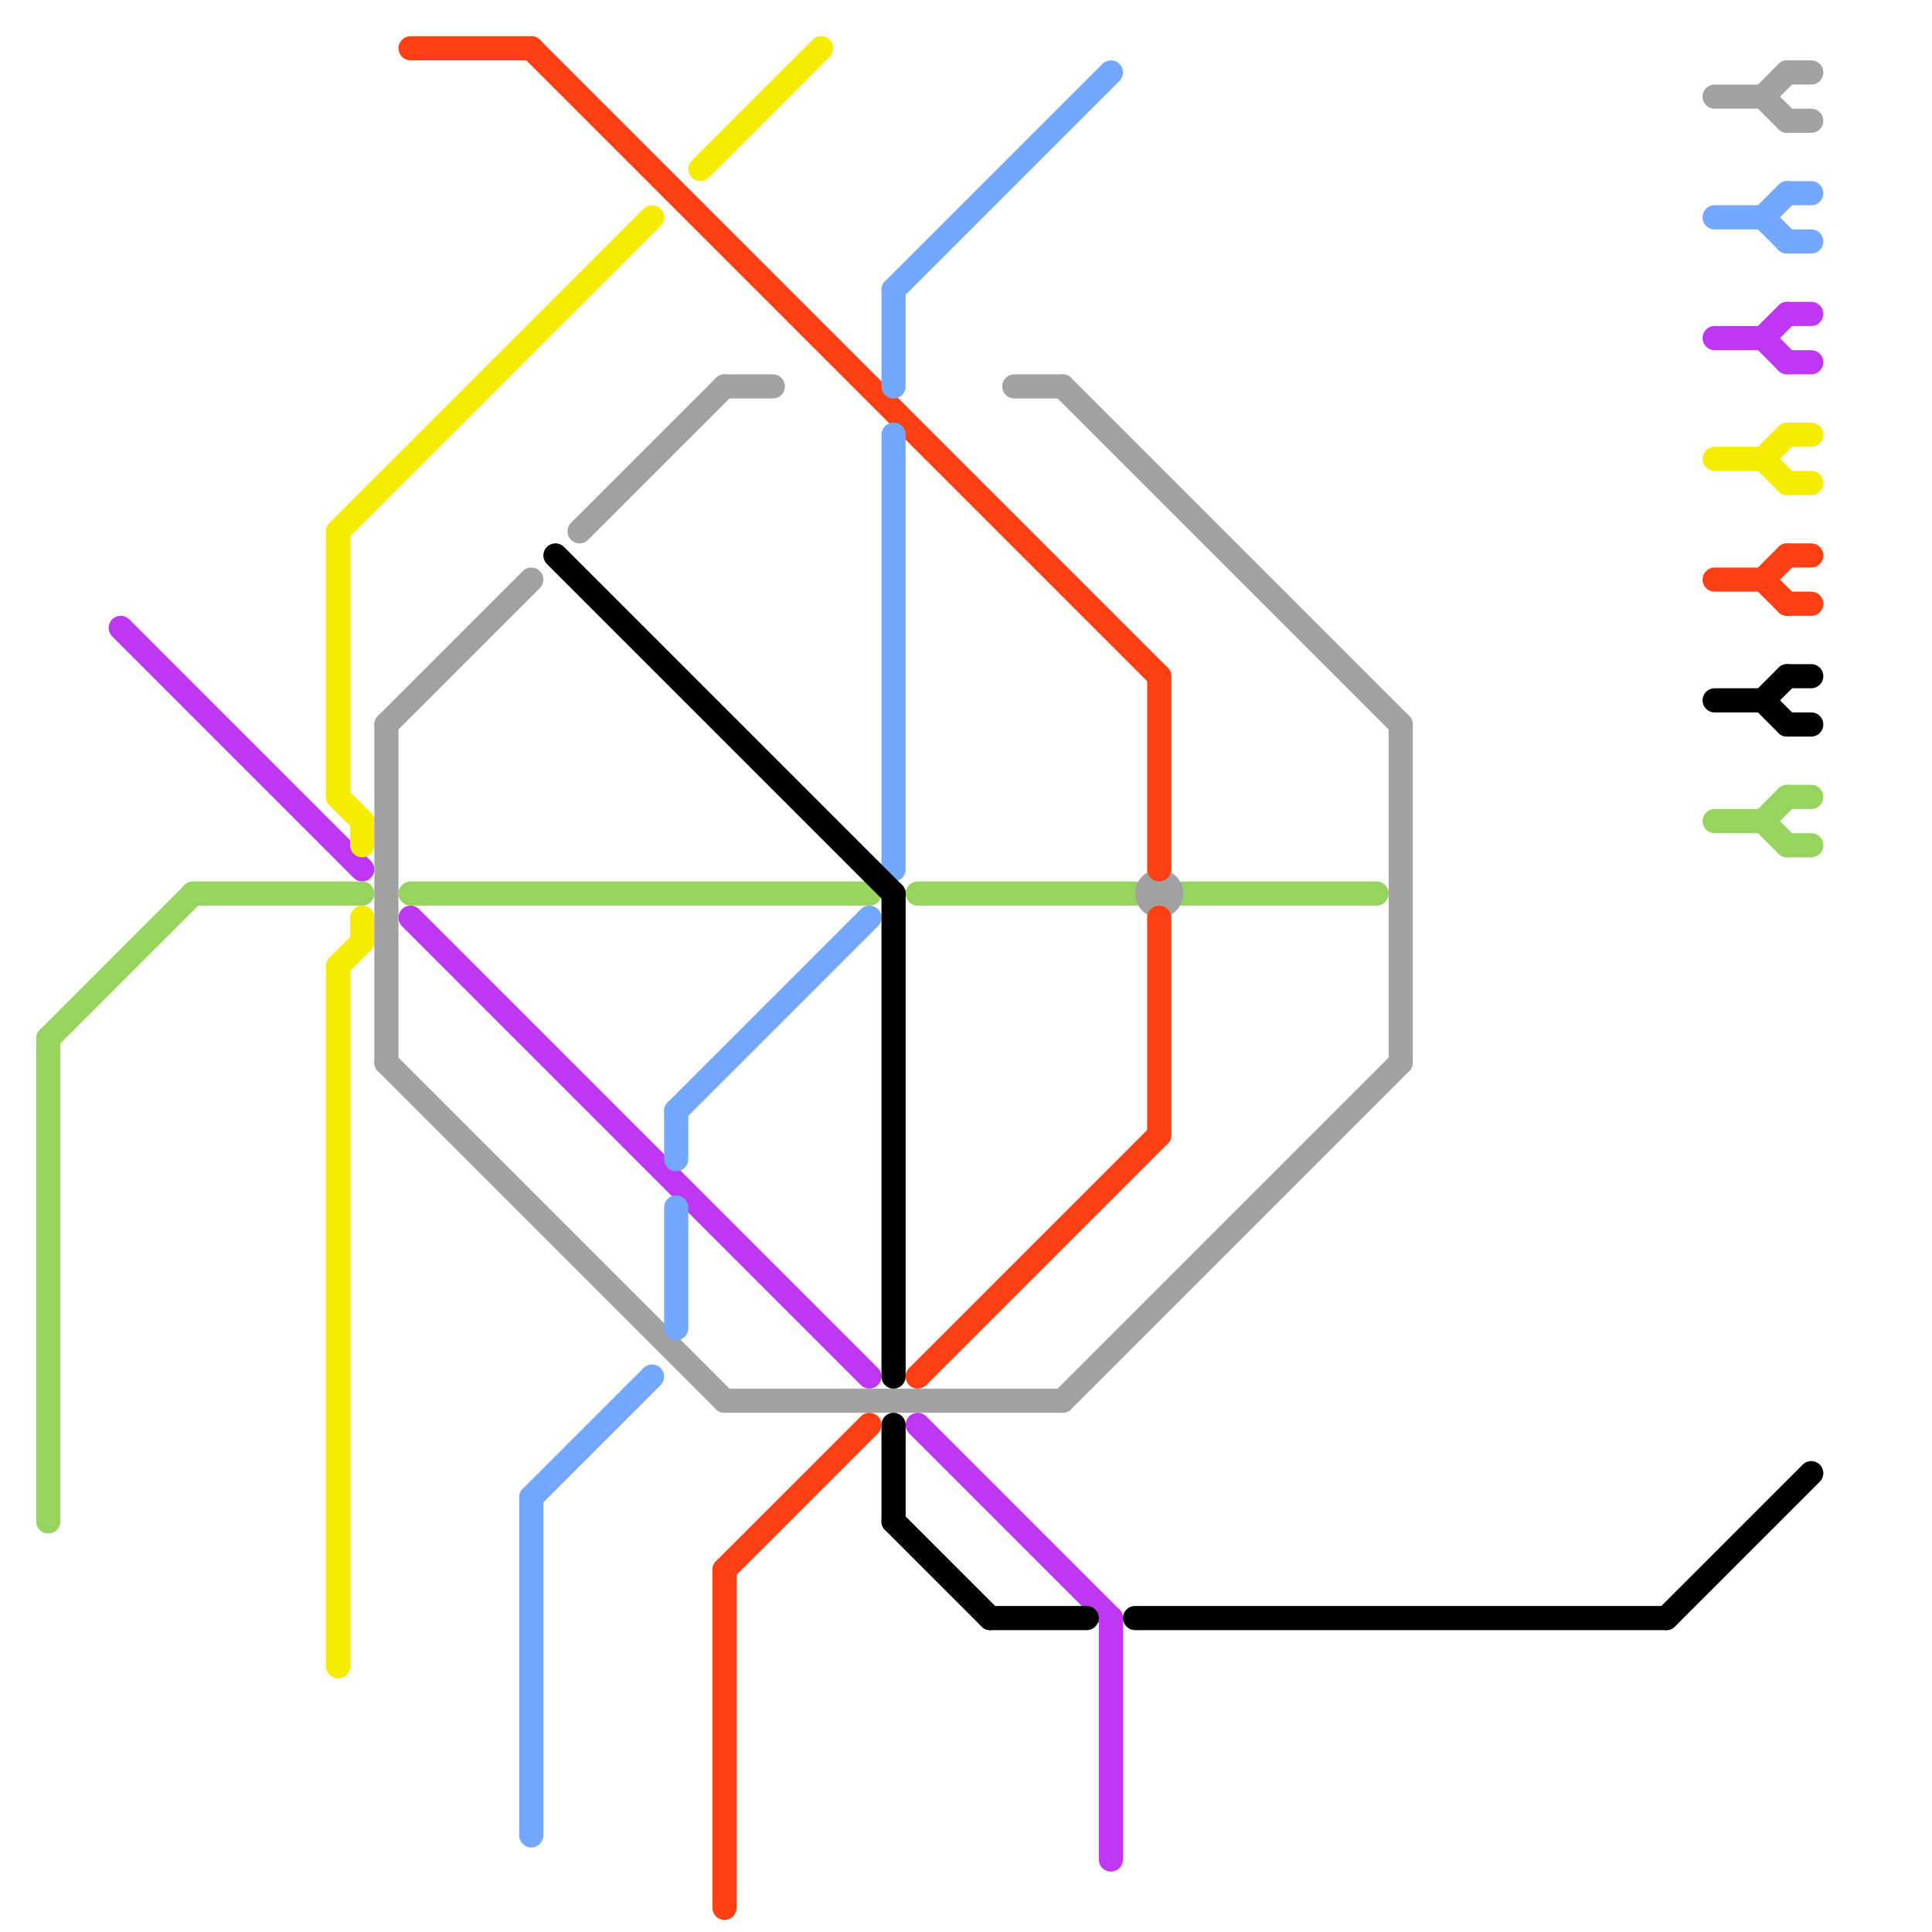 
<svg version="1.1" xmlns="http://www.w3.org/2000/svg" viewBox="0 0 80 80">
<style>text { font: 1px Helvetica; font-weight: 600; white-space: pre; dominant-baseline: central; } line { stroke-width: 1; fill: none; stroke-linecap: round; stroke-linejoin: round; } .c0 { stroke: #be38f3 } .c1 { stroke: #96d35f } .c2 { stroke: #f5ec00 } .c3 { stroke: #a2a2a2 } .c4 { stroke: #ff4015 } .c5 { stroke: #74a7ff } .c6 { stroke: #000000 }</style><defs><g id="wm-xf"><circle r="1.2" fill="#000"/><circle r="0.9" fill="#fff"/><circle r="0.6" fill="#000"/><circle r="0.3" fill="#fff"/></g><g id="wm"><circle r="0.6" fill="#000"/><circle r="0.3" fill="#fff"/></g></defs><line class="c0" x1="71" y1="14" x2="73" y2="14"/><line class="c0" x1="73" y1="14" x2="74" y2="15"/><line class="c0" x1="74" y1="13" x2="75" y2="13"/><line class="c0" x1="74" y1="15" x2="75" y2="15"/><line class="c0" x1="17" y1="38" x2="36" y2="57"/><line class="c0" x1="5" y1="26" x2="15" y2="36"/><line class="c0" x1="73" y1="14" x2="74" y2="13"/><line class="c0" x1="46" y1="67" x2="46" y2="77"/><line class="c0" x1="38" y1="59" x2="46" y2="67"/><line class="c1" x1="71" y1="34" x2="73" y2="34"/><line class="c1" x1="49" y1="37" x2="57" y2="37"/><line class="c1" x1="2" y1="43" x2="2" y2="63"/><line class="c1" x1="73" y1="34" x2="74" y2="33"/><line class="c1" x1="74" y1="35" x2="75" y2="35"/><line class="c1" x1="74" y1="33" x2="75" y2="33"/><line class="c1" x1="2" y1="43" x2="8" y2="37"/><line class="c1" x1="17" y1="37" x2="36" y2="37"/><line class="c1" x1="8" y1="37" x2="15" y2="37"/><line class="c1" x1="38" y1="37" x2="47" y2="37"/><line class="c1" x1="73" y1="34" x2="74" y2="35"/><line class="c2" x1="14" y1="22" x2="27" y2="9"/><line class="c2" x1="14" y1="40" x2="14" y2="69"/><line class="c2" x1="73" y1="19" x2="74" y2="20"/><line class="c2" x1="15" y1="34" x2="15" y2="35"/><line class="c2" x1="14" y1="22" x2="14" y2="33"/><line class="c2" x1="15" y1="38" x2="15" y2="39"/><line class="c2" x1="74" y1="18" x2="75" y2="18"/><line class="c2" x1="29" y1="7" x2="34" y2="2"/><line class="c2" x1="14" y1="33" x2="15" y2="34"/><line class="c2" x1="74" y1="20" x2="75" y2="20"/><line class="c2" x1="14" y1="40" x2="15" y2="39"/><line class="c2" x1="71" y1="19" x2="73" y2="19"/><line class="c2" x1="73" y1="19" x2="74" y2="18"/><line class="c3" x1="58" y1="30" x2="58" y2="44"/><line class="c3" x1="16" y1="44" x2="30" y2="58"/><line class="c3" x1="44" y1="16" x2="58" y2="30"/><line class="c3" x1="16" y1="30" x2="16" y2="44"/><line class="c3" x1="44" y1="58" x2="58" y2="44"/><line class="c3" x1="74" y1="5" x2="75" y2="5"/><line class="c3" x1="74" y1="3" x2="75" y2="3"/><line class="c3" x1="30" y1="16" x2="32" y2="16"/><line class="c3" x1="24" y1="22" x2="30" y2="16"/><line class="c3" x1="73" y1="4" x2="74" y2="5"/><line class="c3" x1="71" y1="4" x2="73" y2="4"/><line class="c3" x1="16" y1="30" x2="22" y2="24"/><line class="c3" x1="30" y1="58" x2="44" y2="58"/><line class="c3" x1="42" y1="16" x2="44" y2="16"/><line class="c3" x1="73" y1="4" x2="74" y2="3"/><circle cx="48" cy="37" r="1" fill="#a2a2a2" /><line class="c4" x1="48" y1="38" x2="48" y2="47"/><line class="c4" x1="22" y1="2" x2="48" y2="28"/><line class="c4" x1="73" y1="24" x2="74" y2="25"/><line class="c4" x1="48" y1="28" x2="48" y2="36"/><line class="c4" x1="38" y1="57" x2="48" y2="47"/><line class="c4" x1="17" y1="2" x2="22" y2="2"/><line class="c4" x1="74" y1="23" x2="75" y2="23"/><line class="c4" x1="30" y1="65" x2="36" y2="59"/><line class="c4" x1="74" y1="25" x2="75" y2="25"/><line class="c4" x1="73" y1="24" x2="74" y2="23"/><line class="c4" x1="30" y1="65" x2="30" y2="79"/><line class="c4" x1="71" y1="24" x2="73" y2="24"/><line class="c5" x1="73" y1="9" x2="74" y2="8"/><line class="c5" x1="28" y1="46" x2="36" y2="38"/><line class="c5" x1="37" y1="18" x2="37" y2="36"/><line class="c5" x1="28" y1="50" x2="28" y2="55"/><line class="c5" x1="28" y1="46" x2="28" y2="48"/><line class="c5" x1="73" y1="9" x2="74" y2="10"/><line class="c5" x1="74" y1="8" x2="75" y2="8"/><line class="c5" x1="74" y1="10" x2="75" y2="10"/><line class="c5" x1="37" y1="12" x2="46" y2="3"/><line class="c5" x1="22" y1="62" x2="22" y2="76"/><line class="c5" x1="37" y1="12" x2="37" y2="16"/><line class="c5" x1="71" y1="9" x2="73" y2="9"/><line class="c5" x1="22" y1="62" x2="27" y2="57"/><line class="c6" x1="73" y1="29" x2="74" y2="30"/><line class="c6" x1="74" y1="30" x2="75" y2="30"/><line class="c6" x1="69" y1="67" x2="75" y2="61"/><line class="c6" x1="74" y1="28" x2="75" y2="28"/><line class="c6" x1="47" y1="67" x2="69" y2="67"/><line class="c6" x1="37" y1="37" x2="37" y2="57"/><line class="c6" x1="73" y1="29" x2="74" y2="28"/><line class="c6" x1="37" y1="63" x2="41" y2="67"/><line class="c6" x1="37" y1="59" x2="37" y2="63"/><line class="c6" x1="23" y1="23" x2="37" y2="37"/><line class="c6" x1="41" y1="67" x2="45" y2="67"/><line class="c6" x1="71" y1="29" x2="73" y2="29"/>
</svg>
